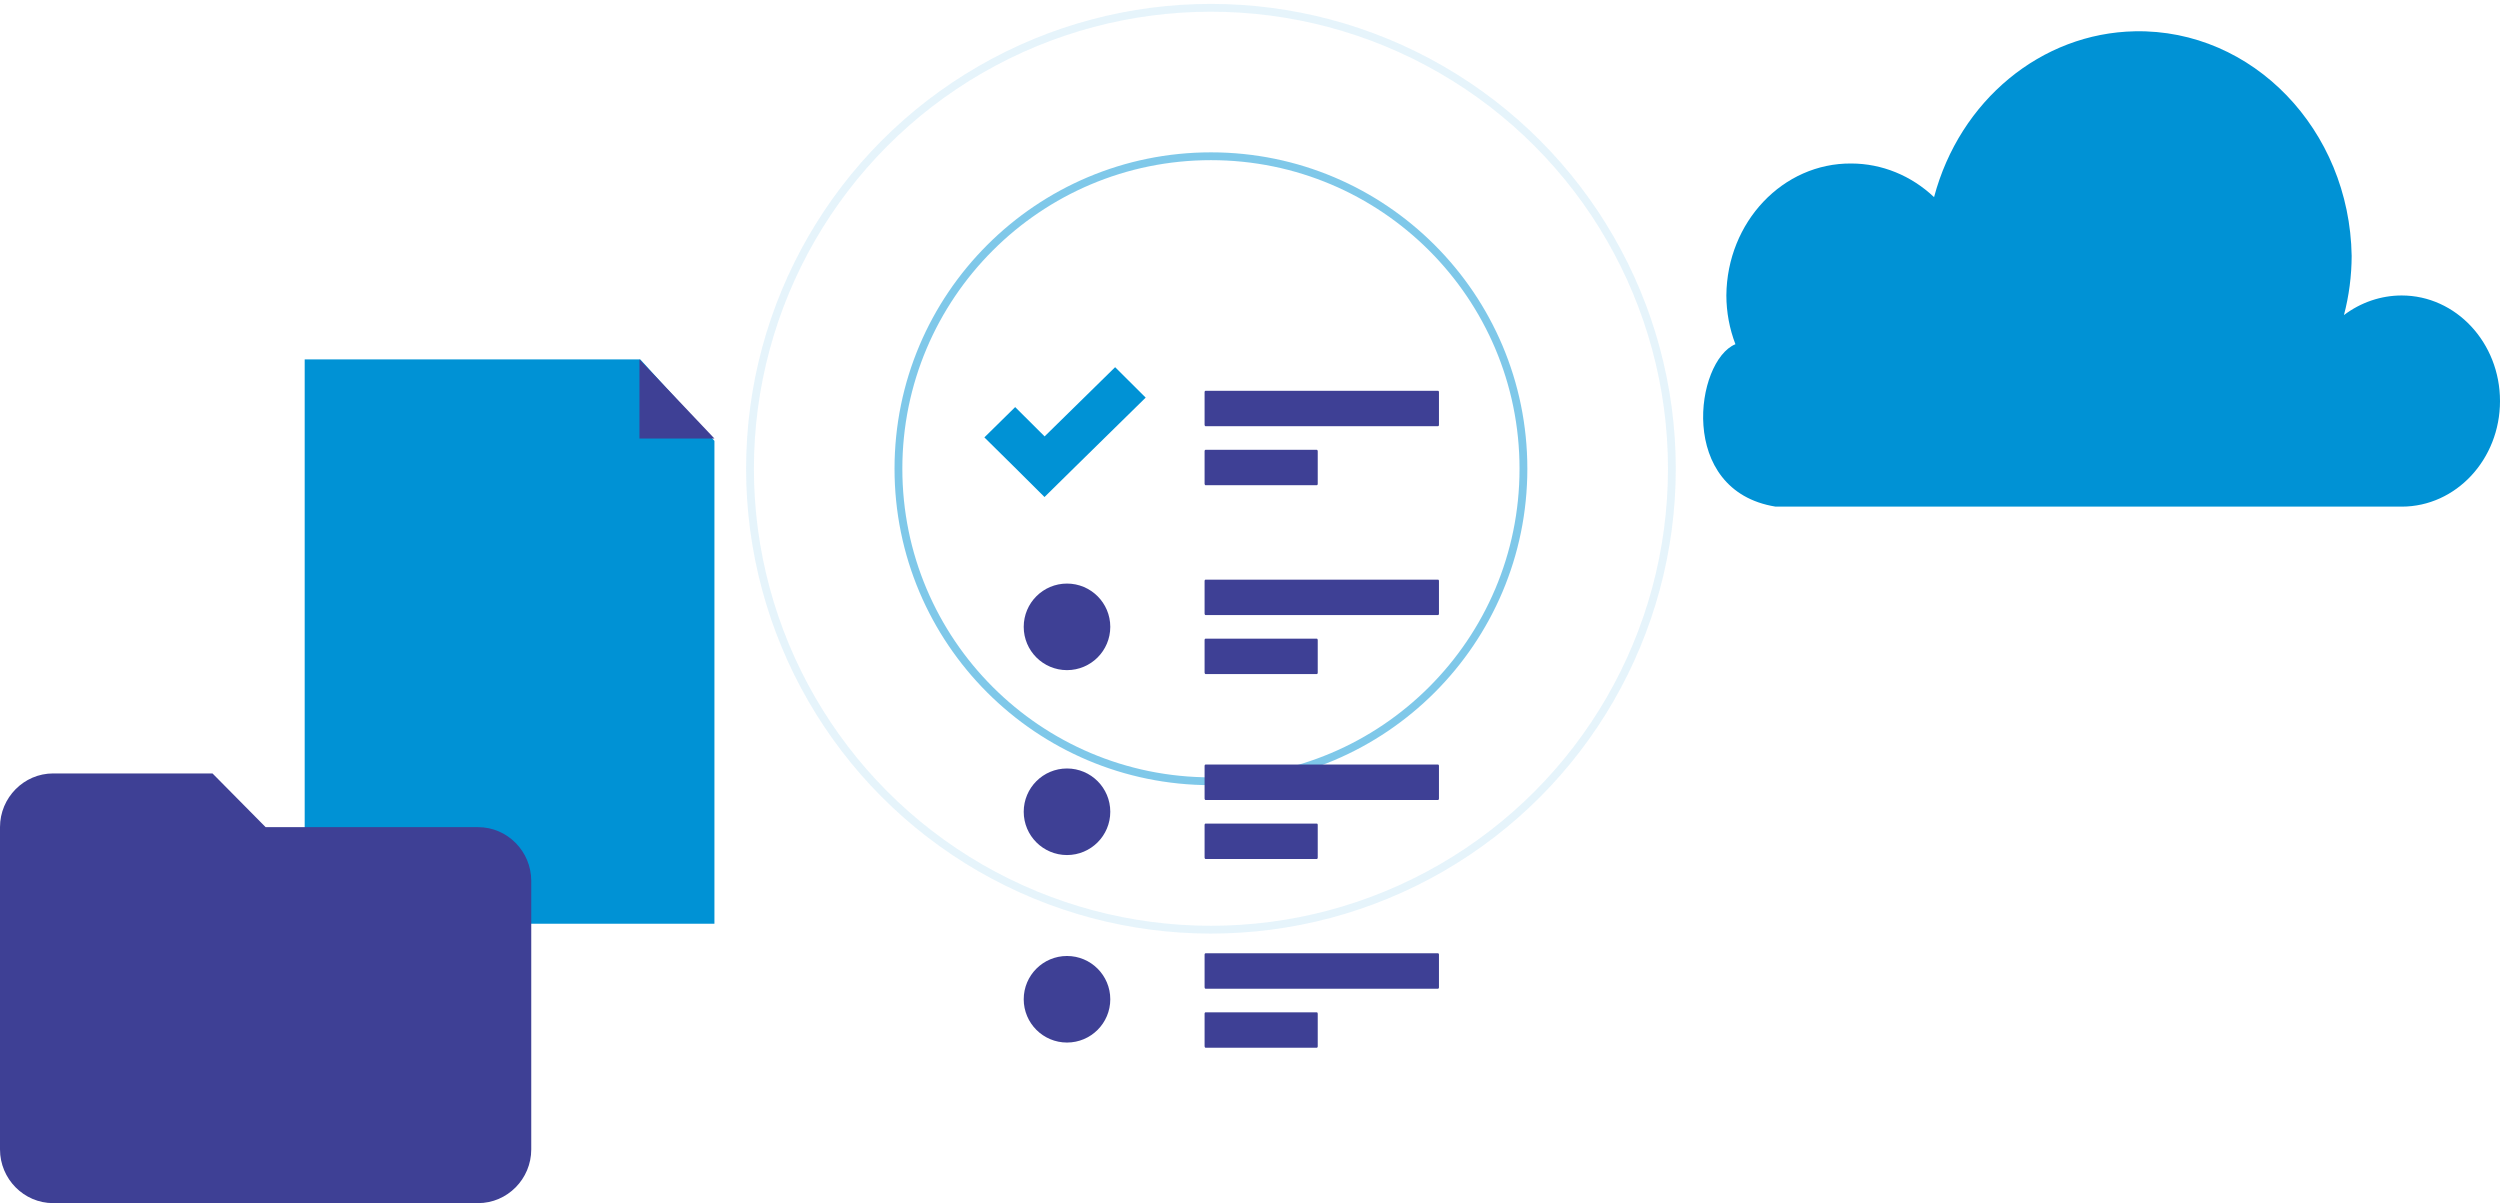 <?xml version="1.0" encoding="UTF-8"?>
<svg width="320px" height="154px" viewBox="0 0 320 154" version="1.1" xmlns="http://www.w3.org/2000/svg" xmlns:xlink="http://www.w3.org/1999/xlink">
    <!-- Generator: Sketch 51.2 (57519) - http://www.bohemiancoding.com/sketch -->
    <title>phase1-migration-preparation-and-business-planing</title>
    <desc>Created with Sketch.</desc>
    <defs></defs>
    <g id="Front-pages" stroke="none" stroke-width="1" fill="none" fill-rule="evenodd">
        <g id="scale-capacity-our-process" transform="translate(-296, -1041)">
            <g id="phase1-migration-preparation-and-business-planing" transform="translate(296, 1042)">
                <g id="migration-planing" transform="translate(39, 45)">
                    <polygon id="Rectangle-8" fill="#0092D5" points="0 0 42.949 0 52.447 10.43 52.447 72.239 0 72.239"></polygon>
                    <polygon id="Rectangle-8" fill="#3E4095" points="42.848 0 52.447 10.132 42.848 10.132"></polygon>
                </g>
                <path d="M27.2,98 L6.8,98 C3.06,98 0,101.094 0,104.875 L0,146.125 C0,149.906 3.06,153 6.8,153 L61.2,153 C64.94,153 68,149.906 68,146.125 L68,111.75 C68,107.969 64.94,104.875 61.2,104.875 L34,104.875 L27.2,98 Z" id="Shape" fill="#3E4095" fill-rule="nonzero"></path>
                <circle id="Oval-2" stroke="#0092D5" opacity="0.5" cx="155" cy="59" r="40"></circle>
                <circle id="Oval-2" stroke="#0092D5" opacity="0.1" cx="155" cy="59" r="59"></circle>
                <g id="Group-3" transform="translate(126, 46)" fill-rule="nonzero">
                    <path d="M58.069,3.022 C58.138,3.022 58.187,3.095 58.187,3.199 L58.187,7.377 C58.187,7.48 58.128,7.554 58.069,7.554 L28.305,7.554 C28.236,7.554 28.187,7.465 28.187,7.377 L28.187,3.199 C28.187,3.095 28.246,3.022 28.305,3.022 L58.069,3.022 Z M28.307,15.108 C28.247,15.108 28.197,15.034 28.187,14.931 L28.187,10.753 C28.187,10.649 28.247,10.576 28.307,10.576 L42.55,10.576 C42.62,10.576 42.67,10.664 42.67,10.753 L42.67,14.931 C42.67,15.034 42.61,15.108 42.55,15.108 L28.307,15.108 Z M58.069,27.194 C58.138,27.194 58.187,27.268 58.187,27.371 L58.187,31.549 C58.187,31.653 58.128,31.727 58.069,31.727 L28.305,31.727 C28.236,31.727 28.187,31.638 28.187,31.549 L28.187,27.371 C28.187,27.268 28.246,27.194 28.305,27.194 L58.069,27.194 Z M28.307,39.281 C28.247,39.281 28.197,39.192 28.187,39.103 L28.187,34.925 C28.187,34.822 28.247,34.748 28.307,34.748 L42.55,34.748 C42.62,34.748 42.67,34.837 42.67,34.925 L42.67,39.103 C42.67,39.207 42.61,39.281 42.55,39.281 L28.307,39.281 Z M58.069,50.863 C58.138,50.863 58.187,50.937 58.187,51.04 L58.187,55.219 C58.187,55.322 58.128,55.396 58.069,55.396 L28.305,55.396 C28.236,55.396 28.187,55.307 28.187,55.219 L28.187,51.04 C28.187,50.937 28.246,50.863 28.305,50.863 L58.069,50.863 Z M42.55,58.417 C42.62,58.417 42.67,58.491 42.67,58.594 L42.67,62.772 C42.67,62.876 42.61,62.95 42.55,62.95 L28.307,62.95 C28.237,62.95 28.187,62.861 28.187,62.772 L28.187,58.594 C28.187,58.491 28.247,58.417 28.307,58.417 L42.55,58.417 Z M58.069,75.022 C58.138,75.022 58.187,75.095 58.187,75.199 L58.187,79.377 C58.187,79.48 58.128,79.554 58.069,79.554 L28.305,79.554 C28.236,79.554 28.187,79.465 28.187,79.377 L28.187,75.199 C28.187,75.095 28.246,75.022 28.305,75.022 L58.069,75.022 Z M28.307,87.108 C28.247,87.108 28.197,87.034 28.187,86.931 L28.187,82.753 C28.187,82.649 28.247,82.576 28.307,82.576 L42.55,82.576 C42.62,82.576 42.67,82.664 42.67,82.753 L42.67,86.931 C42.67,87.034 42.61,87.108 42.55,87.108 L28.307,87.108 Z" id="Combined-Shape" fill="#3E4095"></path>
                    <circle id="Oval" fill="#3E4095" cx="10.576" cy="33.237" r="5.54"></circle>
                    <circle id="Oval" fill="#3E4095" cx="10.576" cy="56.906" r="5.54"></circle>
                    <circle id="Oval" fill="#3E4095" cx="10.576" cy="80.906" r="5.54"></circle>
                    <polygon id="Shape" fill="#0092D5" points="7.71 8.859 3.942 5.107 0 8.987 3.783 12.724 7.696 16.619 11.623 12.753 20.647 3.894 16.735 0"></polygon>
                </g>
                <path d="M307.416,63.849 C314.366,63.849 320,57.798 320,50.335 C320,42.872 314.366,36.821 307.416,36.821 C304.771,36.822 302.19,37.698 300.025,39.33 C300.673,36.865 301.005,34.316 301.013,31.754 C300.75,15.593 288.337,2.722 273.288,3.005 C261.296,3.23 250.851,11.848 247.559,24.234 C244.637,21.467 240.876,19.937 236.98,19.929 C228.217,19.848 221.051,27.411 220.974,36.821 C220.981,38.962 221.375,41.081 222.134,43.06 C217.014,45.159 214.625,61.812 227.278,63.849" id="Shape" fill="#0092D5" fill-rule="nonzero"></path>
            </g>
        </g>
    </g>
</svg>